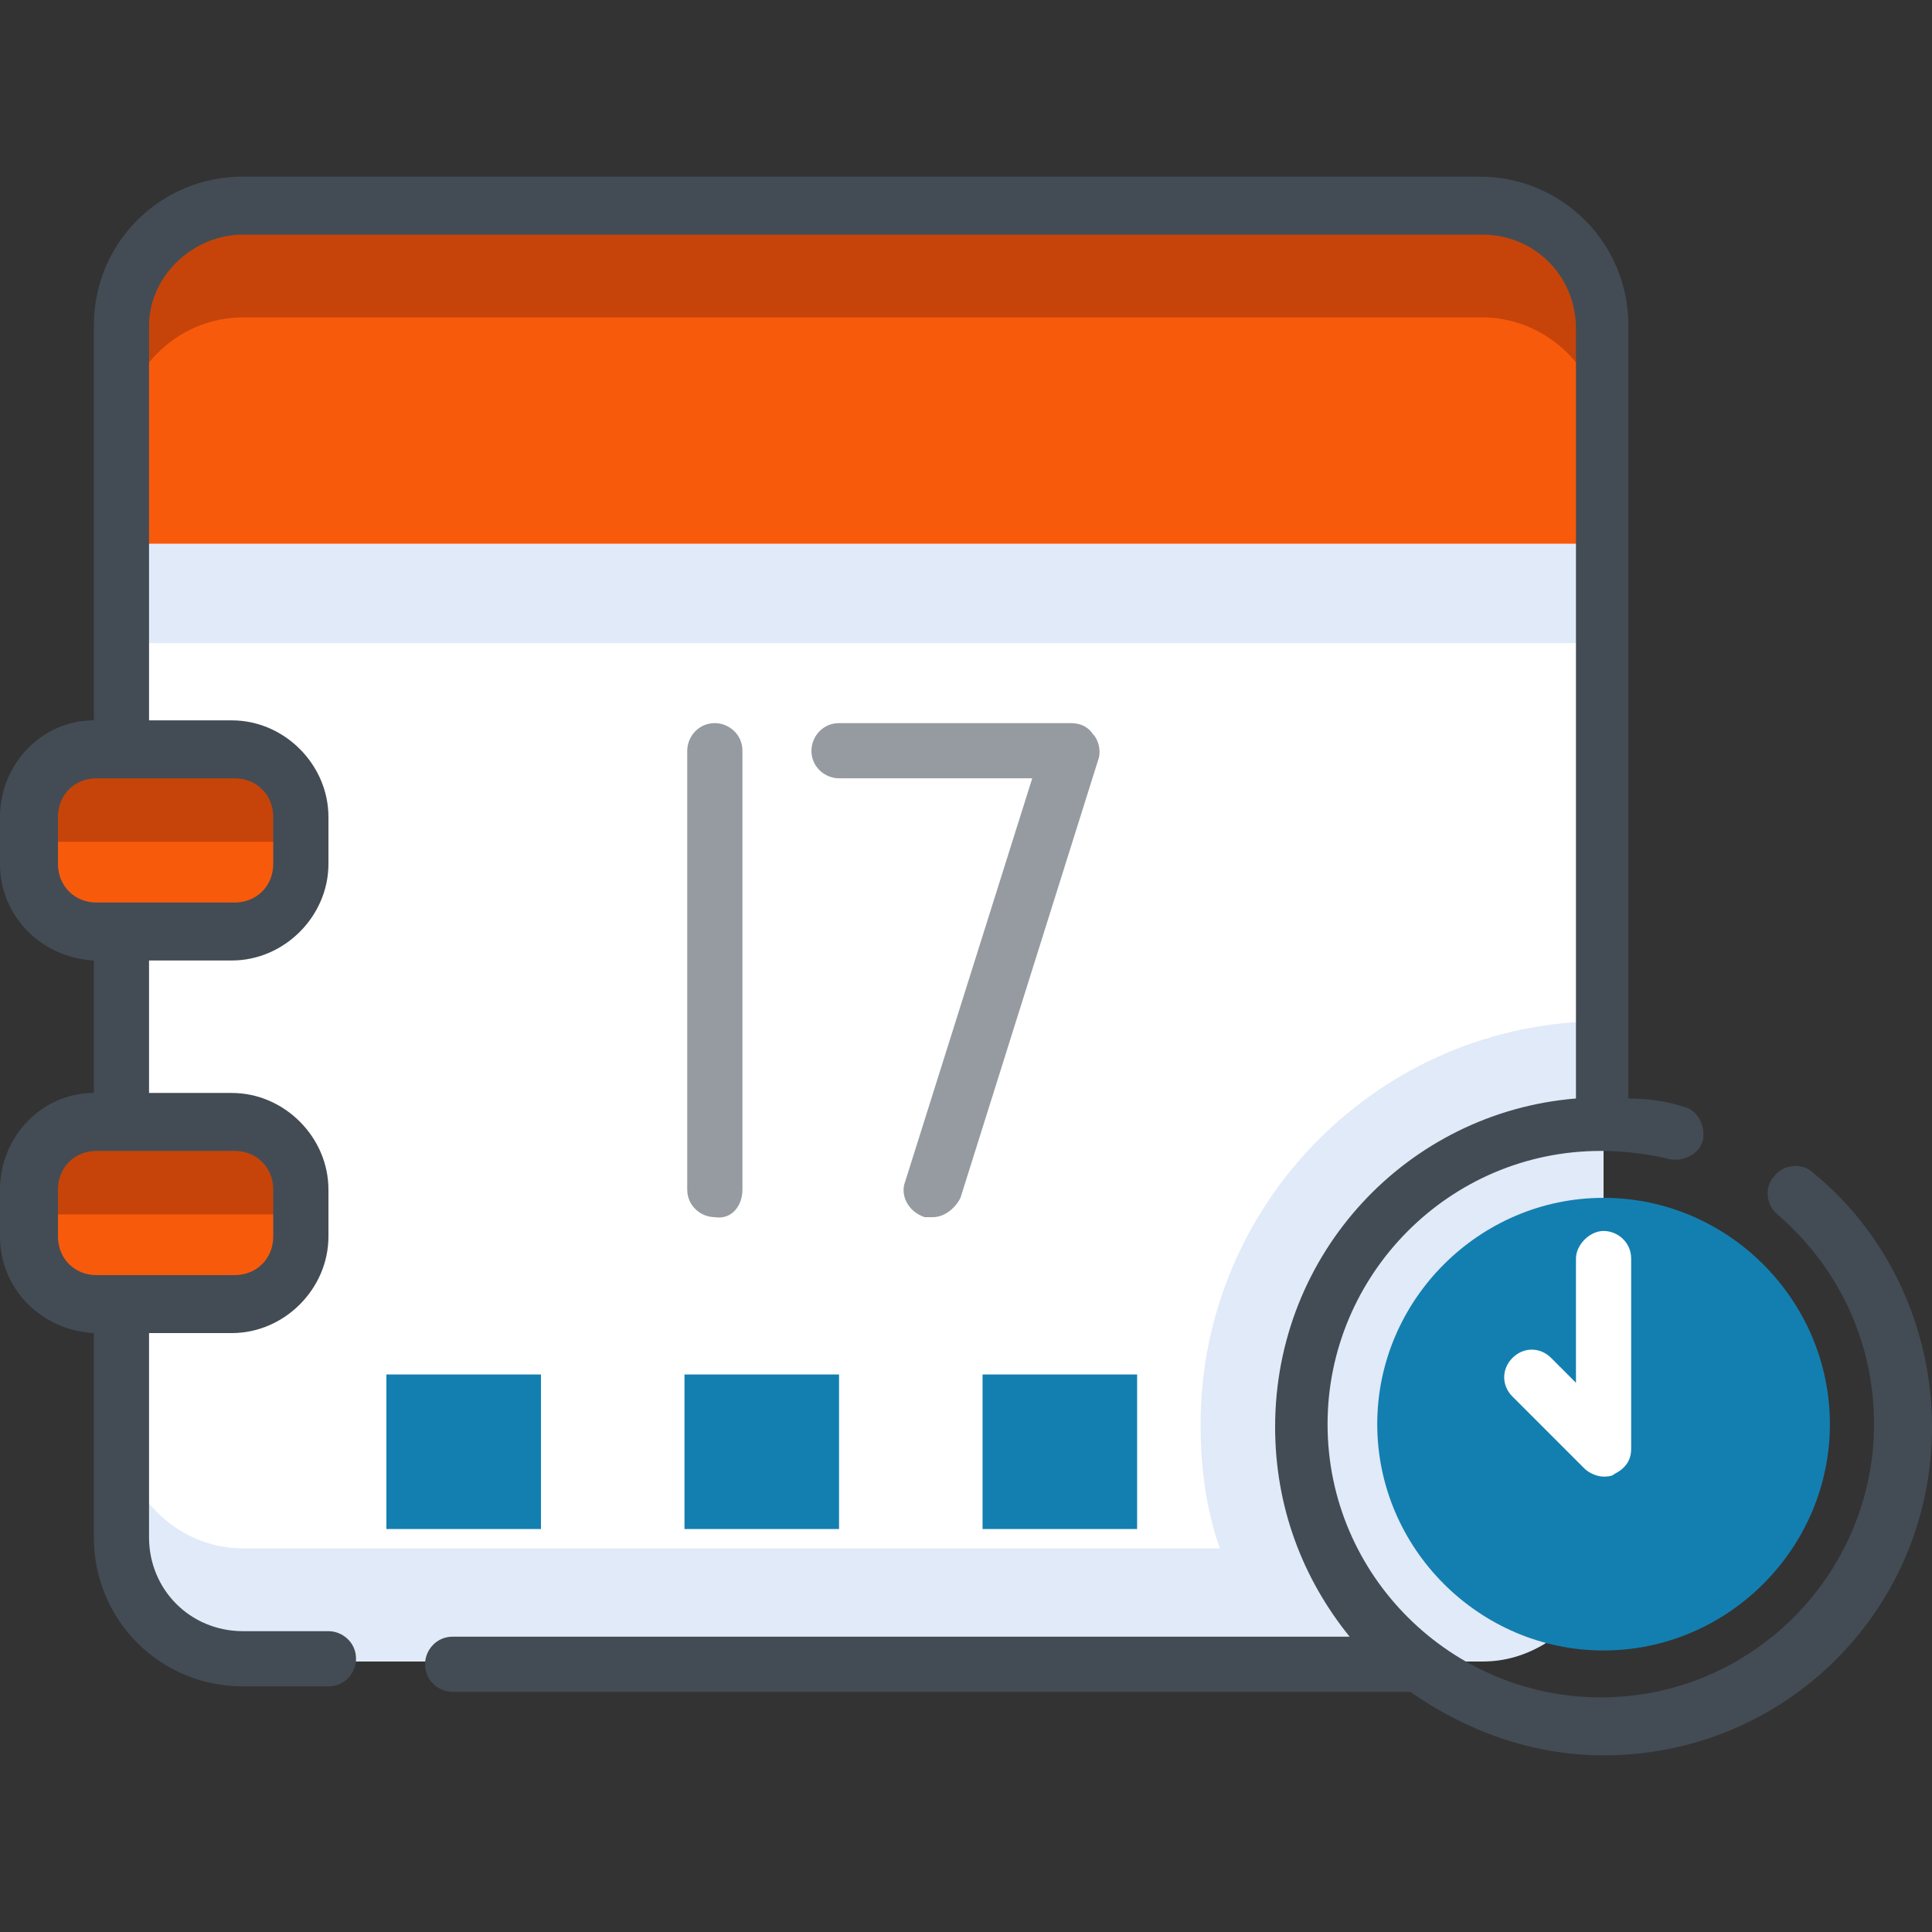 <?xml version="1.0" encoding="utf-8"?>
<!-- Generator: Adobe Illustrator 24.2.3, SVG Export Plug-In . SVG Version: 6.00 Build 0)  -->
<svg version="1.1" id="Layer_1" xmlns="http://www.w3.org/2000/svg" xmlns:xlink="http://www.w3.org/1999/xlink" x="0px" y="0px"
	 viewBox="0 0 70 70" style="enable-background:new 0 0 70 70;" xml:space="preserve">
<rect x="0" y="0" width="70" height="70" fill="#333333" stroke="none"/>
<style type="text/css">
	.st0{fill:#FFFFFF;}
	.st1{fill:#E1EAF8;}
	.st2{fill:#F85A0C;}
	.st3{fill:#C6440A;}
	.st4{fill:#137FB0;}
	.st5{display:none;fill:#0D627F;}
	.st6{fill:#969BA1;}
	.st7{fill:#434C54;}
</style>
<path class="st0" d="M58.1,11.8v43.9c0,2.4-2,4.4-4.4,4.4H8.8c-2.4,0-4.4-2-4.4-4.4V11.8c0-2.4,2-4.4,4.4-4.4h44.9
	C56.1,7.5,58.1,9.4,58.1,11.8z"/>
<path class="st1" d="M58.1,51.7V37c-8.1,0-14.6,6.6-14.6,14.6c0,1.6,0.2,3.1,0.7,4.5H8.8c-2.4,0-4.4-2-4.4-4.4v4.1
	c0,2.4,2,4.4,4.4,4.4h44.9c0.8,0,1.5-0.2,2.2-0.6c1.3-0.8,2.2-2.2,2.2-3.8L58.1,51.7C58.1,51.7,58.1,51.7,58.1,51.7z"/>
<path class="st1" d="M4.4,19.7h53.7v3.6H4.4V19.7z"/>
<path class="st2" d="M58.1,11.8v7.9H4.4v-7.9c0-0.1,0-0.2,0-0.2c0.1-2.3,2-4.2,4.4-4.2h44.9c2.4,0,4.3,1.8,4.4,4.2
	C58.1,11.7,58.1,11.8,58.1,11.8z"/>
<path class="st3" d="M4.4,15.9v-4.1c0-2.4,2-4.4,4.4-4.4h44.9c2.4,0,4.4,2,4.4,4.4v4.1c0-2.4-2-4.4-4.4-4.4H8.8
	C6.4,11.5,4.4,13.5,4.4,15.9z"/>
<path class="st3" d="M8.5,33.8h-5c-1.4,0-2.5-1.1-2.5-2.5v-1.7c0-1.4,1.1-2.5,2.5-2.5h5c1.4,0,2.5,1.1,2.5,2.5v1.7
	C10.9,32.7,9.8,33.8,8.5,33.8z"/>
<path class="st3" d="M10.9,43.2v1.7c0,1.4-1.1,2.5-2.5,2.5h-5c-1.4,0-2.5-1.1-2.5-2.5v-1.7c0-1.4,1.1-2.5,2.5-2.5h5
	C9.8,40.7,10.9,41.8,10.9,43.2z"/>
<path class="st2" d="M10.9,44v0.9c0,1.4-1.1,2.5-2.5,2.5h-5c-1.4,0-2.5-1.1-2.5-2.5V44H10.9z"/>
<path class="st2" d="M10.9,30.5v0.9c0,1.4-1.1,2.5-2.5,2.5h-5c-1.4,0-2.5-1.1-2.5-2.5v-0.9H10.9z"/>
<path class="st4" d="M14,49.8h5.6v5.6H14V49.8z"/>
<path class="st4" d="M24.8,49.8h5.6v5.6h-5.6V49.8z"/>
<path class="st4" d="M35.6,49.8h5.6v5.6h-5.6V49.8z"/>
<path class="st5" d="M69,51.6c0,6-4.9,10.9-10.9,10.9c-6,0-10.9-4.9-10.9-10.9c0-6,4.9-10.9,10.9-10.9C64.1,40.7,69,45.6,69,51.6z"
	/>
<path class="st4" d="M66.3,51.6c0,4.5-3.7,8.2-8.2,8.2c-4.5,0-8.2-3.7-8.2-8.2c0-4.5,3.7-8.2,8.2-8.2C62.6,43.4,66.3,47.1,66.3,51.6
	z"/>
<path class="st6" d="M26.9,43.1V27.2c0-0.6-0.5-1-1-1c-0.6,0-1,0.5-1,1v15.9c0,0.6,0.5,1,1,1C26.5,44.2,26.9,43.7,26.9,43.1z"/>
<path class="st6" d="M38.8,26.2h-8.4c-0.6,0-1,0.5-1,1c0,0.6,0.5,1,1,1h7l-4.6,14.6c-0.2,0.5,0.1,1.1,0.7,1.3c0.1,0,0.2,0,0.3,0
	c0.4,0,0.8-0.3,1-0.7l5-15.9c0.1-0.3,0-0.7-0.2-0.9C39.4,26.3,39.1,26.2,38.8,26.2z"/>
<path class="st7" d="M65.7,42.5c-0.4-0.4-1.1-0.3-1.4,0.1C63.9,43,64,43.7,64.4,44c2.2,1.9,3.5,4.6,3.5,7.6c0,5.4-4.4,9.9-9.9,9.9
	c-5.4,0-9.9-4.4-9.9-9.9c0-5.4,4.4-9.9,9.9-9.9h0h0c0.8,0,1.7,0.1,2.5,0.3c0.5,0.1,1.1-0.2,1.2-0.7c0.1-0.5-0.2-1.1-0.7-1.2
	c-0.6-0.2-1.3-0.3-2-0.3V11.8c0-3-2.4-5.4-5.4-5.4H8.8c-3,0-5.4,2.4-5.4,5.4v14.3c-1.9,0-3.4,1.6-3.4,3.5v1.7c0,1.9,1.5,3.4,3.4,3.5
	v4.8c-1.9,0-3.4,1.6-3.4,3.5v1.7c0,1.9,1.5,3.4,3.4,3.5v7.4c0,3,2.4,5.4,5.4,5.4h3.1c0.6,0,1-0.5,1-1c0-0.6-0.5-1-1-1H8.8
	c-1.9,0-3.4-1.5-3.4-3.4v-7.4h3c1.9,0,3.5-1.6,3.5-3.5v-1.7c0-1.9-1.6-3.5-3.5-3.5h-3v-4.8h3c1.9,0,3.5-1.6,3.5-3.5v-1.7
	c0-1.9-1.6-3.5-3.5-3.5h-3V11.8C5.4,10,7,8.5,8.8,8.5h44.9c1.9,0,3.4,1.5,3.4,3.4v27.9c-6.1,0.5-10.9,5.6-10.9,11.9
	c0,2.9,1,5.5,2.7,7.6H16.4c-0.6,0-1,0.5-1,1c0,0.6,0.5,1,1,1h34.7c2,1.4,4.4,2.3,7,2.3c6.6,0,11.9-5.3,11.9-11.9
	C70,48.1,68.4,44.7,65.7,42.5z M8.5,41.7c0.8,0,1.4,0.6,1.4,1.4v1.7c0,0.8-0.6,1.4-1.4,1.4h-5c-0.8,0-1.4-0.6-1.4-1.4v-1.7
	c0-0.8,0.6-1.4,1.4-1.4H8.5z M8.5,28.2c0.8,0,1.4,0.6,1.4,1.4v1.7c0,0.8-0.6,1.4-1.4,1.4h-5c-0.8,0-1.4-0.6-1.4-1.4v-1.7
	c0-0.8,0.6-1.4,1.4-1.4H8.5z"/>
<path class="st0" d="M57.1,45.6v4.5l-0.9-0.9c-0.4-0.4-1-0.4-1.4,0c-0.4,0.4-0.4,1,0,1.4l2.6,2.6c0.2,0.2,0.5,0.3,0.7,0.3
	c0.1,0,0.3,0,0.4-0.1c0.4-0.2,0.6-0.5,0.6-0.9v-6.9c0-0.6-0.5-1-1-1S57.1,45.1,57.1,45.6z"/>
</svg>
